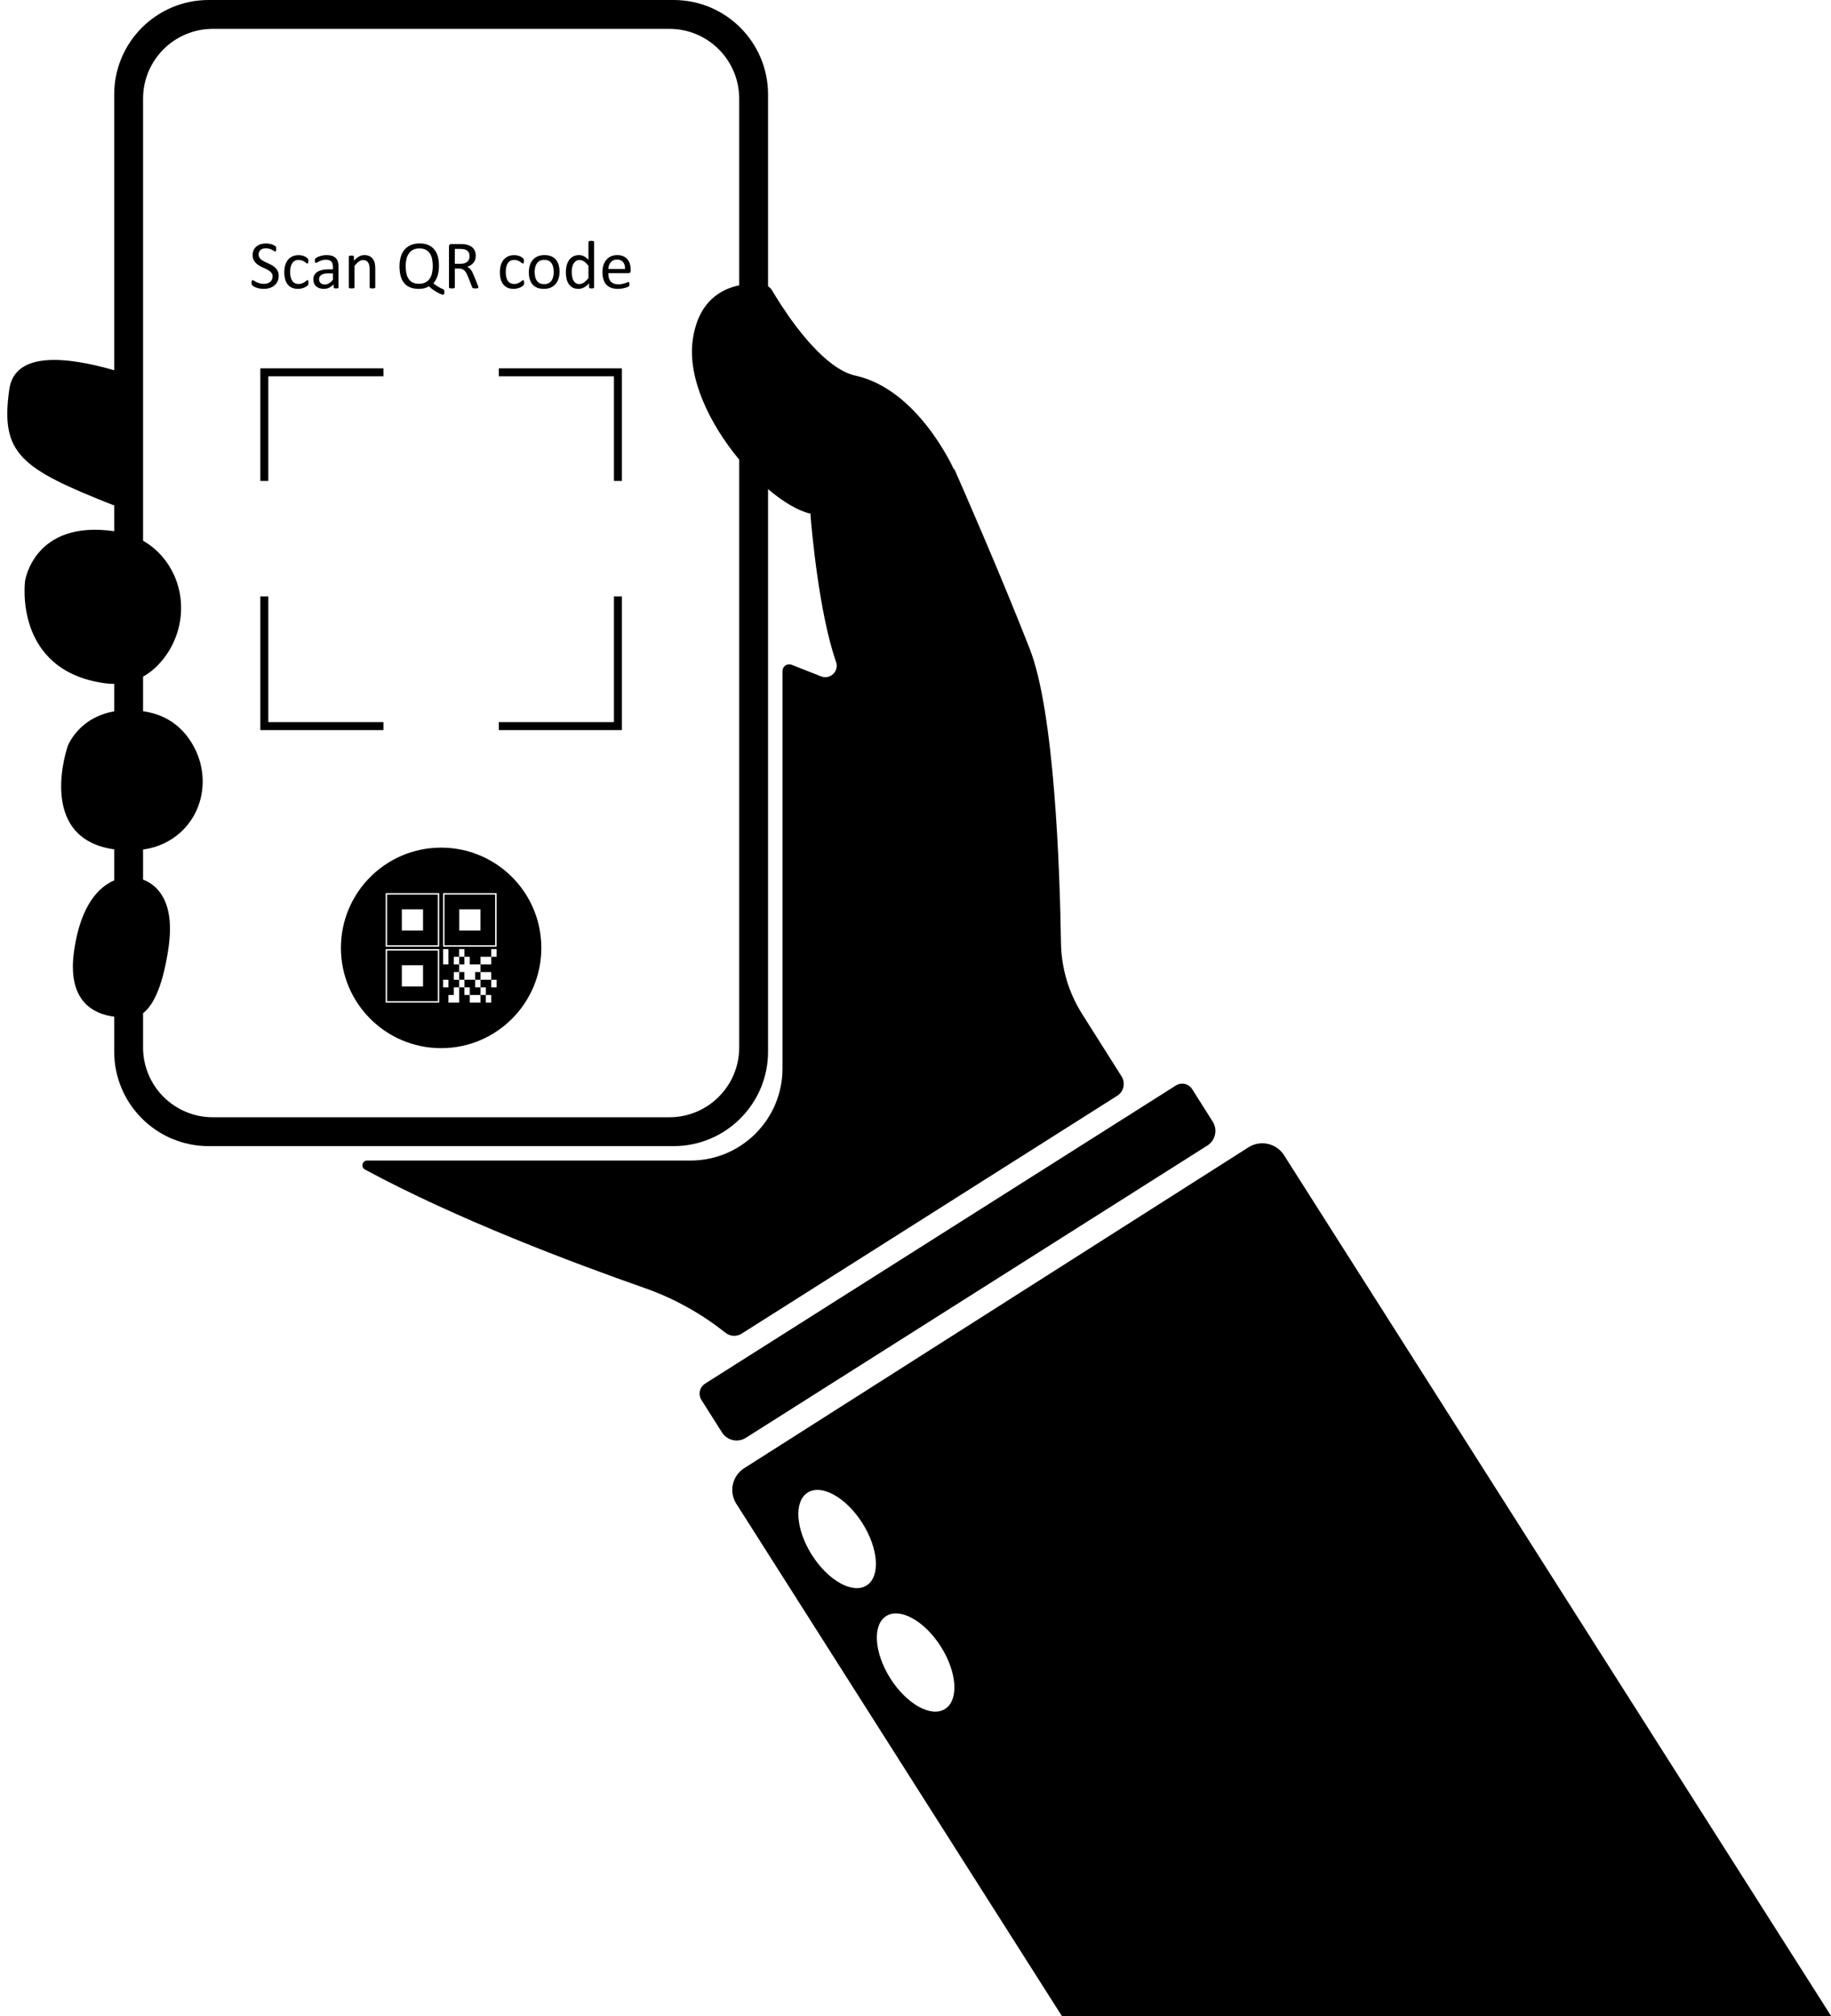 <?xml version="1.0" encoding="UTF-8"?><svg xmlns="http://www.w3.org/2000/svg" xmlns:xlink="http://www.w3.org/1999/xlink" height="995.0" preserveAspectRatio="xMidYMid meet" version="1.0" viewBox="-3.6 0.0 904.2 995.0" width="904.2" zoomAndPan="magnify"><defs><clipPath id="a"><path d="M 358 564 L 900.66 564 L 900.66 995 L 358 995 Z M 358 564"/></clipPath></defs><g><g id="change1_2"><path d="M 326.996 551.41 L 101.488 551.41 C 82.469 551.41 67.047 535.988 67.047 516.961 L 67.047 500.035 C 70.797 497.273 76.512 489.48 79.648 467.496 C 82.973 444.199 73.551 436.609 67.047 434.133 L 67.047 419.305 C 74.781 418.18 80.641 415.07 85.047 411.238 C 97.387 400.496 99.852 382.453 91.926 368.141 C 87.605 360.344 80.145 352.902 67.27 351.066 C 67.195 351.055 67.125 351.051 67.047 351.039 L 67.047 333.953 C 70.449 332.059 73.332 329.566 75.75 326.801 C 87.926 312.867 89.352 292.246 78.531 277.238 C 75.711 273.324 71.977 269.672 67.047 266.887 L 67.047 48.691 C 67.047 29.672 82.469 14.25 101.488 14.25 L 326.996 14.25 C 346.02 14.25 361.438 29.672 361.438 48.691 L 361.438 140.82 C 352.047 142.742 341.156 149.086 338.504 167.68 C 335.785 186.738 347.023 209.492 361.438 226.855 L 361.438 516.961 C 361.438 535.98 346.02 551.41 326.996 551.41 Z M 362.645 658.219 L 548.121 540.812 C 551.348 538.77 552.312 534.488 550.266 531.254 L 530.793 500.461 C 524.152 489.957 520.535 477.828 520.34 465.402 C 519.785 429.426 517.156 351.477 504.914 320.227 C 490.305 282.938 471.402 239.922 467.902 232 C 467.754 231.668 467.5 231.426 467.203 231.266 L 467.254 231.25 C 467.254 231.25 449.699 191.996 418.676 185.363 C 414.941 184.5 411.168 182.492 407.496 179.773 C 394.027 169.82 381.844 150.398 377.68 143.352 C 377.18 142.5 376.488 141.812 375.688 141.289 L 375.688 46.648 C 375.688 20.891 354.809 0 329.039 0 L 99.449 0 C 73.688 0 52.797 20.891 52.797 46.648 L 52.797 182.73 C 29.168 175.93 3.68 173.27 0.988 192.156 C -3.555 223.969 6.578 231.211 52.234 249.27 C 52.422 249.344 52.609 249.379 52.797 249.414 L 52.797 262.172 C 52.77 262.168 52.738 262.16 52.711 262.156 C 13.09 256.508 8.773 286.762 8.773 286.762 C 8.773 286.762 2.867 330.754 47.891 337.176 C 49.598 337.422 51.227 337.531 52.797 337.535 L 52.797 351.098 C 35.082 354.137 29.875 368.152 29.875 368.152 C 29.875 368.152 13.832 413.637 52.73 419.188 C 52.754 419.191 52.773 419.191 52.797 419.195 L 52.797 434.516 C 45.707 437.535 36.305 445.984 32.98 469.289 C 29.422 494.238 42.668 500.508 52.797 501.766 L 52.797 519.012 C 52.797 544.77 73.688 565.66 99.449 565.66 L 329.039 565.66 C 354.809 565.66 375.688 544.77 375.688 519.012 L 375.688 241.395 C 383.059 247.668 390.383 252.039 396.465 253.496 L 396.816 253.387 C 396.691 253.637 396.613 253.914 396.641 254.207 C 397.258 261.867 400.879 302.707 409.285 326.727 C 410.875 331.27 406.355 335.582 401.867 333.816 L 387.32 328.098 C 385.156 327.246 382.816 328.844 382.816 331.164 L 382.816 527.336 C 382.816 552.438 362.469 572.781 337.367 572.781 L 177.73 572.781 C 175.293 572.781 174.461 576.043 176.605 577.203 C 221.922 601.688 279.57 623.383 314.531 635.617 C 329.082 640.711 342.605 648.199 354.582 657.738 C 356.902 659.594 360.133 659.809 362.645 658.219" fill="inherit"/></g><g id="change1_3"><path d="M 364.723 709.625 L 592.633 565.367 C 596.617 562.844 597.805 557.57 595.281 553.586 L 585.105 537.508 C 583.766 535.395 581.281 534.438 578.965 534.941 C 578.324 535.086 577.695 535.336 577.105 535.715 L 559.953 546.57 L 366.852 668.789 L 344.57 682.898 C 343.98 683.27 343.488 683.73 343.09 684.254 C 341.637 686.133 341.43 688.789 342.77 690.906 L 352.941 706.977 C 355.465 710.961 360.738 712.145 364.723 709.625" fill="inherit"/></g><g clip-path="url(#a)" id="change1_1"><path d="M 463.121 843.43 C 456.258 847.797 444.164 841.078 436.121 828.438 C 428.082 815.777 427.121 801.984 433.992 797.621 C 440.863 793.254 452.949 799.969 460.988 812.613 C 469.039 825.27 469.992 839.062 463.121 843.43 Z M 424.359 782.48 C 417.496 786.848 405.41 780.133 397.359 767.477 C 389.32 754.82 388.359 741.027 395.23 736.66 C 402.102 732.297 414.188 739.012 422.227 751.664 C 430.277 764.312 431.23 778.113 424.359 782.48 Z M 630.504 570.16 C 626.727 564.23 618.863 562.48 612.934 566.246 L 488.43 645.43 L 364.734 724.09 L 363.918 724.598 C 357.988 728.375 356.238 736.238 360.008 742.168 L 360.535 742.984 L 520.785 995 L 900.656 995 L 630.504 570.16" fill="inherit"/></g><g id="change1_4"><path d="M 205.309 486.883 L 194.832 486.883 L 194.832 476.395 L 205.309 476.395 Z M 212.582 469.133 L 187.559 469.133 L 187.559 494.156 L 212.582 494.156 L 212.582 469.133" fill="inherit"/></g><g id="change1_5"><path d="M 205.309 459.246 L 194.832 459.246 L 194.832 448.773 L 205.309 448.773 Z M 212.582 441.496 L 187.559 441.496 L 187.559 466.523 L 212.582 466.523 L 212.582 441.496" fill="inherit"/></g><g id="change1_6"><path d="M 231.031 483.531 L 225.766 483.531 L 225.766 487.301 L 228.387 487.301 L 228.387 491.074 L 233.684 491.074 L 233.684 487.301 L 231.031 487.301 L 231.031 483.531" fill="inherit"/></g><g id="change1_7"><path d="M 241.625 467.223 L 215.203 467.223 L 215.203 440.801 L 241.625 440.801 Z M 241.625 472.207 L 238.98 472.207 L 238.98 475.977 L 233.684 475.977 L 233.684 479.75 L 238.98 479.75 L 238.98 483.531 L 241.625 483.531 L 241.625 487.301 L 238.98 487.301 L 238.98 483.531 L 233.684 483.531 L 233.684 487.301 L 236.328 487.301 L 236.328 491.074 L 238.98 491.074 L 238.98 494.855 L 236.328 494.855 L 236.328 491.074 L 233.684 491.074 L 233.684 494.855 L 228.387 494.855 L 228.387 491.074 L 225.734 491.074 L 225.734 487.301 L 223.145 487.301 L 223.145 494.855 L 217.848 494.855 L 217.848 491.074 L 220.5 491.074 L 220.5 487.301 L 223.109 487.301 L 223.109 483.531 L 220.5 483.531 L 220.5 479.75 L 223.109 479.75 L 223.109 475.977 L 220.5 475.977 L 220.5 472.207 L 223.102 472.207 L 223.102 468.426 L 225.754 468.426 L 225.754 472.207 L 228.387 472.207 L 228.387 475.977 L 233.684 475.977 L 233.684 472.207 L 238.98 472.207 L 238.98 468.426 L 241.625 468.426 Z M 215.203 483.531 L 217.848 483.531 L 217.848 487.301 L 215.203 487.301 Z M 215.203 468.426 L 217.848 468.426 L 217.848 475.977 L 215.203 475.977 Z M 213.281 467.223 L 186.859 467.223 L 186.859 440.801 L 213.281 440.801 Z M 213.281 494.855 L 186.859 494.855 L 186.859 468.426 L 213.281 468.426 Z M 214.234 418.344 C 186.914 418.344 164.758 440.5 164.758 467.82 C 164.758 495.156 186.914 517.312 214.234 517.312 C 241.57 517.312 263.727 495.156 263.727 467.82 C 263.727 440.5 241.57 418.344 214.234 418.344" fill="inherit"/></g><g id="change1_8"><path d="M 233.652 459.246 L 223.176 459.246 L 223.176 448.773 L 233.652 448.773 Z M 240.926 441.496 L 215.902 441.496 L 215.902 466.523 L 240.926 466.523 L 240.926 441.496" fill="inherit"/></g><g id="change1_9"><path d="M 223.145 475.977 L 225.734 475.977 L 225.734 472.207 L 223.145 472.207 L 223.145 475.977" fill="inherit"/></g><g id="change1_10"><path d="M 223.145 483.531 L 225.734 483.531 L 225.734 479.75 L 223.145 479.75 L 223.145 483.531" fill="inherit"/></g><g id="change1_11"><path d="M 231.031 483.531 L 233.684 483.531 L 233.684 479.75 L 231.031 479.75 L 231.031 483.531" fill="inherit"/></g><g id="change1_12"><path d="M 124.965 237.367 L 128.902 237.367 L 128.902 185.723 L 185.758 185.723 L 185.758 181.785 L 124.965 181.785 L 124.965 237.367" fill="inherit"/></g><g id="change1_13"><path d="M 242.727 185.723 L 299.582 185.723 L 299.582 237.367 L 303.52 237.367 L 303.52 181.785 L 242.727 181.785 L 242.727 185.723" fill="inherit"/></g><g id="change1_14"><path d="M 299.582 356.402 L 242.727 356.402 L 242.727 360.34 L 303.52 360.34 L 303.52 294.336 L 299.582 294.336 L 299.582 356.402" fill="inherit"/></g><g id="change1_15"><path d="M 185.758 356.402 L 128.902 356.402 L 128.902 294.336 L 124.965 294.336 L 124.965 360.34 L 185.758 360.34 L 185.758 356.402" fill="inherit"/></g><g id="change1_16"><path d="M 129.543 142.152 C 130.445 141.871 131.23 141.453 131.898 140.898 C 132.566 140.344 133.09 139.664 133.465 138.867 C 133.844 138.07 134.031 137.164 134.031 136.141 C 134.031 135.277 133.887 134.527 133.602 133.895 C 133.316 133.258 132.938 132.707 132.473 132.242 C 132.008 131.777 131.477 131.371 130.883 131.027 C 130.285 130.688 129.68 130.371 129.062 130.086 C 128.445 129.801 127.84 129.516 127.242 129.234 C 126.648 128.957 126.117 128.648 125.652 128.309 C 125.188 127.973 124.812 127.586 124.531 127.148 C 124.25 126.711 124.109 126.188 124.109 125.582 C 124.109 125.168 124.184 124.773 124.328 124.402 C 124.477 124.031 124.695 123.711 124.988 123.441 C 125.277 123.176 125.648 122.957 126.098 122.797 C 126.547 122.633 127.074 122.551 127.684 122.551 C 128.332 122.551 128.918 122.633 129.441 122.797 C 129.965 122.957 130.414 123.137 130.797 123.336 C 131.18 123.531 131.5 123.707 131.766 123.863 C 132.027 124.02 132.223 124.102 132.348 124.102 C 132.426 124.102 132.496 124.074 132.559 124.023 C 132.617 123.973 132.664 123.895 132.699 123.789 C 132.734 123.684 132.758 123.551 132.777 123.395 C 132.793 123.234 132.801 123.055 132.801 122.855 C 132.801 122.641 132.797 122.465 132.785 122.332 C 132.773 122.195 132.758 122.082 132.734 121.984 C 132.711 121.891 132.684 121.812 132.648 121.75 C 132.617 121.688 132.547 121.605 132.438 121.496 C 132.332 121.391 132.109 121.25 131.773 121.078 C 131.438 120.902 131.051 120.746 130.621 120.605 C 130.188 120.465 129.727 120.352 129.238 120.27 C 128.75 120.184 128.266 120.141 127.781 120.141 C 126.84 120.141 125.961 120.27 125.148 120.52 C 124.332 120.773 123.633 121.141 123.043 121.625 C 122.453 122.105 121.992 122.703 121.66 123.418 C 121.328 124.133 121.164 124.941 121.164 125.852 C 121.164 126.738 121.309 127.5 121.594 128.133 C 121.879 128.77 122.254 129.32 122.715 129.793 C 123.176 130.262 123.695 130.672 124.281 131.02 C 124.863 131.371 125.465 131.688 126.082 131.973 C 126.699 132.258 127.305 132.539 127.891 132.812 C 128.48 133.09 129.008 133.395 129.469 133.723 C 129.926 134.055 130.297 134.441 130.578 134.879 C 130.859 135.316 131 135.844 131 136.461 C 131 137.031 130.898 137.543 130.695 137.992 C 130.492 138.441 130.203 138.82 129.828 139.129 C 129.453 139.438 129.004 139.676 128.48 139.848 C 127.961 140.016 127.383 140.098 126.754 140.098 C 125.926 140.098 125.191 140 124.559 139.805 C 123.922 139.605 123.383 139.395 122.934 139.172 C 122.484 138.949 122.117 138.738 121.828 138.551 C 121.543 138.359 121.32 138.262 121.164 138.262 C 121.074 138.262 120.996 138.281 120.93 138.32 C 120.859 138.359 120.805 138.43 120.762 138.531 C 120.715 138.633 120.68 138.766 120.66 138.93 C 120.637 139.09 120.625 139.297 120.625 139.543 C 120.625 139.891 120.656 140.168 120.719 140.375 C 120.777 140.586 120.875 140.754 121.004 140.891 C 121.133 141.023 121.363 141.188 121.695 141.379 C 122.023 141.57 122.438 141.754 122.926 141.934 C 123.41 142.113 123.969 142.266 124.59 142.391 C 125.215 142.512 125.891 142.574 126.621 142.574 C 127.664 142.574 128.641 142.434 129.543 142.152" fill="inherit"/></g><g id="change1_17"><path d="M 138.535 140.461 C 139.102 141.152 139.809 141.676 140.648 142.035 C 141.492 142.395 142.457 142.574 143.547 142.574 C 144.074 142.574 144.586 142.523 145.078 142.422 C 145.57 142.32 146.027 142.188 146.449 142.027 C 146.871 141.863 147.25 141.68 147.586 141.473 C 147.926 141.262 148.16 141.09 148.305 140.949 C 148.441 140.809 148.531 140.703 148.57 140.629 C 148.609 140.555 148.645 140.473 148.672 140.375 C 148.699 140.281 148.723 140.164 148.73 140.023 C 148.742 139.883 148.75 139.719 148.75 139.527 C 148.75 139.301 148.742 139.105 148.723 138.945 C 148.707 138.781 148.68 138.648 148.641 138.539 C 148.602 138.434 148.551 138.359 148.496 138.312 C 148.441 138.27 148.371 138.246 148.293 138.246 C 148.16 138.246 147.973 138.344 147.73 138.539 C 147.488 138.738 147.191 138.957 146.84 139.195 C 146.484 139.438 146.066 139.66 145.582 139.863 C 145.102 140.062 144.539 140.164 143.898 140.164 C 143.227 140.164 142.629 140.047 142.105 139.805 C 141.582 139.562 141.141 139.195 140.785 138.699 C 140.426 138.207 140.152 137.594 139.969 136.855 C 139.781 136.121 139.688 135.266 139.688 134.289 C 139.688 132.336 140.047 130.844 140.758 129.816 C 141.473 128.789 142.496 128.277 143.832 128.277 C 144.484 128.277 145.047 128.367 145.523 128.555 C 146 128.738 146.406 128.945 146.746 129.168 C 147.082 129.395 147.359 129.598 147.578 129.781 C 147.797 129.969 147.992 130.062 148.16 130.062 C 148.305 130.062 148.43 129.977 148.531 129.801 C 148.633 129.625 148.684 129.32 148.684 128.883 C 148.684 128.68 148.676 128.512 148.664 128.379 C 148.652 128.242 148.633 128.121 148.598 128.016 C 148.562 127.91 148.523 127.816 148.473 127.738 C 148.422 127.66 148.328 127.551 148.191 127.418 C 148.059 127.281 147.844 127.121 147.547 126.93 C 147.246 126.738 146.906 126.57 146.527 126.426 C 146.145 126.277 145.727 126.16 145.27 126.07 C 144.816 125.98 144.348 125.938 143.863 125.938 C 142.867 125.938 141.938 126.102 141.078 126.434 C 140.219 126.766 139.473 127.27 138.84 127.957 C 138.203 128.641 137.703 129.52 137.34 130.594 C 136.973 131.664 136.793 132.945 136.793 134.441 C 136.793 135.754 136.941 136.914 137.238 137.918 C 137.535 138.922 137.969 139.77 138.535 140.461" fill="inherit"/></g><g id="change1_18"><path d="M 154.23 136.605 C 154.406 136.25 154.676 135.945 155.047 135.695 C 155.418 135.441 155.883 135.25 156.445 135.121 C 157.008 134.992 157.668 134.93 158.434 134.93 L 160.809 134.93 L 160.809 138.145 C 160.121 138.906 159.469 139.477 158.844 139.848 C 158.223 140.215 157.547 140.402 156.816 140.402 C 155.918 140.402 155.219 140.168 154.719 139.703 C 154.219 139.238 153.969 138.609 153.969 137.824 C 153.969 137.363 154.059 136.957 154.23 136.605 Z M 152.562 141.359 C 153.02 141.754 153.566 142.055 154.215 142.262 C 154.859 142.469 155.578 142.574 156.379 142.574 C 157.285 142.574 158.148 142.379 158.965 141.984 C 159.777 141.594 160.516 141.043 161.18 140.336 L 161.18 141.852 C 161.18 141.984 161.215 142.086 161.297 142.152 C 161.371 142.219 161.5 142.27 161.676 142.305 C 161.848 142.34 162.082 142.355 162.371 142.355 C 162.676 142.355 162.906 142.34 163.062 142.305 C 163.223 142.27 163.344 142.219 163.434 142.152 C 163.523 142.086 163.57 141.984 163.57 141.852 L 163.57 131.629 C 163.57 130.684 163.461 129.859 163.25 129.152 C 163.035 128.445 162.691 127.852 162.223 127.375 C 161.75 126.898 161.133 126.535 160.367 126.289 C 159.605 126.043 158.68 125.918 157.59 125.918 C 157.008 125.918 156.43 125.973 155.855 126.078 C 155.281 126.188 154.754 126.32 154.273 126.48 C 153.789 126.645 153.363 126.824 152.992 127.02 C 152.621 127.219 152.359 127.391 152.211 127.535 C 152.059 127.684 151.965 127.836 151.922 127.996 C 151.883 128.16 151.863 128.383 151.863 128.664 C 151.863 128.832 151.875 128.984 151.898 129.129 C 151.922 129.266 151.957 129.383 152.008 129.473 C 152.059 129.562 152.117 129.629 152.184 129.676 C 152.254 129.719 152.328 129.742 152.422 129.742 C 152.555 129.742 152.762 129.66 153.035 129.496 C 153.309 129.336 153.652 129.156 154.062 128.957 C 154.473 128.762 154.949 128.582 155.492 128.418 C 156.039 128.258 156.652 128.176 157.34 128.176 C 157.977 128.176 158.516 128.25 158.953 128.402 C 159.391 128.555 159.746 128.777 160.023 129.074 C 160.301 129.375 160.496 129.746 160.621 130.195 C 160.746 130.645 160.809 131.16 160.809 131.746 L 160.809 132.926 L 158.719 132.926 C 157.539 132.926 156.48 133.027 155.535 133.234 C 154.594 133.445 153.797 133.754 153.145 134.172 C 152.492 134.586 151.992 135.109 151.645 135.734 C 151.297 136.363 151.121 137.105 151.121 137.961 C 151.121 138.688 151.25 139.34 151.504 139.914 C 151.754 140.484 152.109 140.969 152.562 141.359" fill="inherit"/></g><g id="change1_19"><path d="M 168.949 142.219 C 169.055 142.266 169.199 142.301 169.379 142.32 C 169.559 142.344 169.781 142.355 170.051 142.355 C 170.332 142.355 170.562 142.344 170.742 142.32 C 170.922 142.301 171.062 142.266 171.164 142.219 C 171.266 142.176 171.34 142.121 171.383 142.062 C 171.43 142 171.449 141.922 171.449 141.832 L 171.449 131.238 C 172.215 130.285 172.941 129.562 173.641 129.066 C 174.336 128.574 175.031 128.328 175.727 128.328 C 176.266 128.328 176.742 128.43 177.152 128.629 C 177.559 128.832 177.895 129.125 178.152 129.508 C 178.41 129.887 178.605 130.344 178.742 130.871 C 178.879 131.398 178.945 132.094 178.945 132.957 L 178.945 141.832 C 178.945 141.922 178.965 142 179.012 142.062 C 179.055 142.121 179.129 142.176 179.23 142.219 C 179.332 142.266 179.473 142.301 179.652 142.32 C 179.832 142.344 180.062 142.355 180.344 142.355 C 180.609 142.355 180.836 142.344 181.016 142.32 C 181.195 142.301 181.336 142.266 181.438 142.219 C 181.535 142.176 181.609 142.121 181.656 142.062 C 181.699 142 181.723 141.922 181.723 141.832 L 181.723 132.586 C 181.723 131.512 181.629 130.586 181.445 129.816 C 181.262 129.047 180.953 128.379 180.527 127.805 C 180.102 127.23 179.543 126.773 178.852 126.434 C 178.16 126.09 177.309 125.918 176.301 125.918 C 175.434 125.918 174.578 126.141 173.73 126.582 C 172.883 127.027 172.035 127.727 171.18 128.68 L 171.18 126.676 C 171.18 126.586 171.16 126.512 171.121 126.449 C 171.082 126.387 171.016 126.332 170.93 126.281 C 170.84 126.23 170.711 126.195 170.551 126.18 C 170.387 126.164 170.184 126.152 169.934 126.152 C 169.676 126.152 169.469 126.164 169.312 126.18 C 169.152 126.195 169.023 126.23 168.926 126.281 C 168.824 126.332 168.758 126.387 168.723 126.449 C 168.688 126.512 168.672 126.586 168.672 126.676 L 168.672 141.832 C 168.672 141.922 168.691 142 168.73 142.062 C 168.77 142.121 168.844 142.176 168.949 142.219" fill="inherit"/></g><g id="change1_20"><path d="M 197.09 127.957 C 197.32 126.91 197.703 125.996 198.234 125.203 C 198.77 124.41 199.461 123.781 200.316 123.316 C 201.168 122.852 202.223 122.617 203.48 122.617 C 204.738 122.617 205.793 122.836 206.648 123.273 C 207.5 123.711 208.184 124.32 208.691 125.102 C 209.203 125.883 209.57 126.801 209.785 127.855 C 210.008 128.91 210.117 130.055 210.117 131.289 C 210.117 132.469 210.004 133.59 209.777 134.648 C 209.555 135.711 209.18 136.645 208.652 137.445 C 208.121 138.25 207.426 138.887 206.562 139.355 C 205.699 139.828 204.633 140.062 203.363 140.062 C 202.082 140.062 201.02 139.848 200.172 139.414 C 199.324 138.984 198.648 138.375 198.141 137.59 C 197.637 136.805 197.277 135.875 197.062 134.801 C 196.852 133.73 196.742 132.555 196.742 131.273 C 196.742 130.105 196.859 129 197.09 127.957 Z M 195.996 139.727 C 196.773 140.66 197.762 141.367 198.961 141.852 C 200.156 142.332 201.57 142.574 203.211 142.574 C 204.324 142.574 205.301 142.449 206.141 142.203 C 206.984 141.957 207.68 141.664 208.23 141.328 C 208.926 142 209.645 142.59 210.387 143.098 C 211.125 143.602 211.82 144.031 212.473 144.383 C 213.125 144.738 213.699 145.008 214.199 145.191 C 214.699 145.379 215.062 145.473 215.285 145.473 C 215.352 145.473 215.422 145.453 215.488 145.422 C 215.555 145.387 215.617 145.32 215.672 145.227 C 215.73 145.133 215.77 144.996 215.801 144.82 C 215.828 144.648 215.844 144.434 215.844 144.176 C 215.844 143.848 215.82 143.586 215.773 143.391 C 215.73 143.195 215.652 143.043 215.539 142.938 C 215.426 142.828 215.258 142.734 215.035 142.648 C 214.809 142.566 214.492 142.43 214.09 142.238 C 213.688 142.047 213.176 141.762 212.559 141.387 C 211.941 141.012 211.223 140.484 210.402 139.812 C 210.875 139.309 211.281 138.738 211.633 138.109 C 211.98 137.48 212.27 136.797 212.5 136.059 C 212.73 135.316 212.898 134.531 213.004 133.699 C 213.109 132.867 213.164 131.996 213.164 131.09 C 213.164 129.324 212.961 127.766 212.559 126.406 C 212.152 125.051 211.551 123.906 210.746 122.98 C 209.945 122.055 208.949 121.352 207.766 120.867 C 206.582 120.383 205.211 120.141 203.648 120.141 C 201.988 120.141 200.535 120.41 199.285 120.941 C 198.039 121.477 197.004 122.234 196.172 123.215 C 195.34 124.199 194.719 125.387 194.305 126.785 C 193.887 128.184 193.68 129.746 193.68 131.477 C 193.68 133.273 193.871 134.863 194.254 136.25 C 194.633 137.637 195.215 138.797 195.996 139.727" fill="inherit"/></g><g id="change1_21"><path d="M 221.012 122.855 L 223.453 122.855 C 224.027 122.855 224.488 122.871 224.844 122.902 C 225.195 122.938 225.516 122.992 225.793 123.074 C 226.691 123.332 227.332 123.754 227.715 124.344 C 228.098 124.934 228.285 125.656 228.285 126.508 C 228.285 127.035 228.199 127.523 228.027 127.973 C 227.852 128.422 227.578 128.812 227.211 129.145 C 226.84 129.477 226.375 129.734 225.82 129.918 C 225.266 130.105 224.605 130.195 223.84 130.195 L 221.012 130.195 Z M 218.418 142.211 C 218.531 142.25 218.68 142.285 218.863 142.312 C 219.051 142.34 219.281 142.355 219.562 142.355 C 219.844 142.355 220.078 142.34 220.262 142.312 C 220.449 142.285 220.594 142.25 220.699 142.211 C 220.809 142.172 220.887 142.117 220.938 142.051 C 220.988 141.984 221.012 141.906 221.012 141.816 L 221.012 132.535 L 222.949 132.535 C 223.609 132.535 224.18 132.637 224.648 132.832 C 225.121 133.027 225.531 133.305 225.879 133.656 C 226.227 134.012 226.527 134.43 226.781 134.922 C 227.031 135.406 227.277 135.945 227.512 136.527 L 229.516 141.664 C 229.562 141.801 229.613 141.91 229.676 142 C 229.738 142.09 229.824 142.16 229.938 142.211 C 230.051 142.262 230.199 142.301 230.383 142.32 C 230.57 142.344 230.809 142.355 231.098 142.355 C 231.438 142.355 231.703 142.344 231.906 142.32 C 232.109 142.301 232.266 142.266 232.379 142.219 C 232.492 142.176 232.562 142.117 232.598 142.051 C 232.633 141.984 232.648 141.906 232.648 141.816 C 232.648 141.727 232.625 141.602 232.582 141.438 C 232.535 141.273 232.434 140.992 232.277 140.586 L 230.324 135.785 C 230.102 135.238 229.875 134.742 229.652 134.305 C 229.426 133.867 229.188 133.48 228.934 133.145 C 228.684 132.809 228.41 132.52 228.117 132.277 C 227.828 132.035 227.5 131.836 227.141 131.68 C 227.781 131.453 228.359 131.18 228.875 130.852 C 229.391 130.527 229.836 130.145 230.207 129.699 C 230.578 129.258 230.859 128.746 231.059 128.168 C 231.254 127.59 231.352 126.934 231.352 126.203 C 231.352 125.453 231.242 124.766 231.023 124.141 C 230.805 123.52 230.477 122.965 230.039 122.484 C 229.602 122 229.059 121.602 228.414 121.289 C 227.766 120.973 227.023 120.742 226.184 120.598 C 225.891 120.562 225.562 120.531 225.195 120.504 C 224.832 120.477 224.375 120.461 223.824 120.461 L 219.191 120.461 C 218.934 120.461 218.691 120.551 218.461 120.723 C 218.23 120.898 218.113 121.203 218.113 121.641 L 218.113 141.816 C 218.113 141.906 218.137 141.984 218.184 142.051 C 218.227 142.117 218.305 142.172 218.418 142.211" fill="inherit"/></g><g id="change1_22"><path d="M 245 140.461 C 245.566 141.152 246.273 141.676 247.113 142.035 C 247.957 142.395 248.922 142.574 250.012 142.574 C 250.539 142.574 251.051 142.523 251.543 142.422 C 252.035 142.32 252.496 142.188 252.914 142.027 C 253.336 141.863 253.715 141.68 254.055 141.473 C 254.391 141.262 254.629 141.09 254.77 140.949 C 254.91 140.809 254.996 140.703 255.039 140.629 C 255.078 140.555 255.109 140.473 255.141 140.375 C 255.168 140.281 255.188 140.164 255.199 140.023 C 255.211 139.883 255.215 139.719 255.215 139.527 C 255.215 139.301 255.207 139.105 255.191 138.945 C 255.172 138.781 255.145 138.648 255.105 138.539 C 255.066 138.434 255.02 138.359 254.961 138.312 C 254.906 138.27 254.84 138.246 254.762 138.246 C 254.625 138.246 254.438 138.344 254.195 138.539 C 253.953 138.738 253.656 138.957 253.305 139.195 C 252.949 139.438 252.531 139.66 252.051 139.863 C 251.566 140.062 251.004 140.164 250.363 140.164 C 249.691 140.164 249.094 140.047 248.57 139.805 C 248.051 139.562 247.609 139.195 247.25 138.699 C 246.891 138.207 246.617 137.594 246.434 136.855 C 246.246 136.121 246.156 135.266 246.156 134.289 C 246.156 132.336 246.512 130.844 247.223 129.816 C 247.938 128.789 248.961 128.277 250.297 128.277 C 250.949 128.277 251.512 128.367 251.988 128.555 C 252.469 128.738 252.875 128.945 253.211 129.168 C 253.547 129.395 253.824 129.598 254.047 129.781 C 254.262 129.969 254.457 130.062 254.625 130.062 C 254.77 130.062 254.895 129.977 254.996 129.801 C 255.098 129.625 255.148 129.32 255.148 128.883 C 255.148 128.68 255.141 128.512 255.133 128.379 C 255.117 128.242 255.098 128.121 255.062 128.016 C 255.031 127.91 254.988 127.816 254.938 127.738 C 254.887 127.66 254.793 127.551 254.66 127.418 C 254.523 127.281 254.309 127.121 254.012 126.93 C 253.715 126.738 253.371 126.57 252.992 126.426 C 252.609 126.277 252.191 126.16 251.738 126.07 C 251.281 125.98 250.812 125.938 250.332 125.938 C 249.332 125.938 248.402 126.102 247.543 126.434 C 246.684 126.766 245.938 127.27 245.305 127.957 C 244.672 128.641 244.172 129.52 243.805 130.594 C 243.441 131.664 243.258 132.945 243.258 134.441 C 243.258 135.754 243.406 136.914 243.703 137.918 C 244.004 138.922 244.434 139.77 245 140.461" fill="inherit"/></g><g id="change1_23"><path d="M 260.715 131.812 C 260.902 131.082 261.188 130.453 261.574 129.918 C 261.961 129.387 262.449 128.973 263.043 128.68 C 263.641 128.391 264.348 128.242 265.176 128.242 C 266.07 128.242 266.82 128.402 267.418 128.723 C 268.02 129.043 268.496 129.477 268.848 130.027 C 269.199 130.578 269.449 131.219 269.602 131.945 C 269.758 132.676 269.832 133.453 269.832 134.27 C 269.832 135.148 269.742 135.949 269.559 136.68 C 269.379 137.41 269.098 138.039 268.711 138.566 C 268.324 139.094 267.832 139.504 267.234 139.797 C 266.633 140.086 265.926 140.234 265.109 140.234 C 264.215 140.234 263.465 140.074 262.863 139.754 C 262.266 139.434 261.785 139 261.43 138.457 C 261.074 137.91 260.816 137.273 260.664 136.547 C 260.512 135.816 260.434 135.035 260.434 134.203 C 260.434 133.34 260.527 132.543 260.715 131.812 Z M 259.391 140.402 C 260.008 141.109 260.781 141.648 261.707 142.02 C 262.633 142.391 263.719 142.574 264.965 142.574 C 266.246 142.574 267.371 142.363 268.344 141.941 C 269.312 141.52 270.121 140.934 270.766 140.184 C 271.41 139.43 271.898 138.535 272.223 137.496 C 272.551 136.457 272.711 135.32 272.711 134.086 C 272.711 132.816 272.559 131.68 272.25 130.668 C 271.941 129.656 271.477 128.797 270.859 128.09 C 270.242 127.383 269.469 126.844 268.543 126.473 C 267.617 126.105 266.531 125.918 265.285 125.918 C 263.992 125.918 262.867 126.125 261.902 126.543 C 260.934 126.957 260.129 127.539 259.484 128.293 C 258.84 129.047 258.355 129.941 258.035 130.98 C 257.715 132.02 257.555 133.156 257.555 134.391 C 257.555 135.668 257.707 136.812 258.012 137.824 C 258.312 138.836 258.773 139.695 259.391 140.402" fill="inherit"/></g><g id="change1_24"><path d="M 278.934 132.016 C 279.074 131.32 279.301 130.695 279.609 130.145 C 279.918 129.598 280.32 129.152 280.812 128.816 C 281.309 128.48 281.906 128.309 282.613 128.309 C 283.379 128.309 284.109 128.555 284.812 129.043 C 285.516 129.531 286.242 130.242 286.992 131.172 L 286.992 137.234 C 286.555 137.785 286.141 138.25 285.746 138.625 C 285.355 139 284.977 139.309 284.617 139.543 C 284.258 139.777 283.91 139.945 283.566 140.047 C 283.223 140.148 282.867 140.199 282.496 140.199 C 281.766 140.199 281.16 140.027 280.68 139.688 C 280.195 139.344 279.809 138.891 279.516 138.32 C 279.223 137.754 279.02 137.105 278.902 136.375 C 278.785 135.648 278.723 134.898 278.723 134.137 C 278.723 133.418 278.793 132.711 278.934 132.016 Z M 277.25 140.176 C 277.738 140.91 278.375 141.492 279.16 141.926 C 279.949 142.355 280.898 142.574 282.008 142.574 C 283.031 142.574 283.969 142.332 284.828 141.852 C 285.688 141.367 286.516 140.691 287.312 139.828 L 287.312 141.832 C 287.312 141.922 287.336 142 287.379 142.066 C 287.426 142.137 287.496 142.188 287.598 142.23 C 287.699 142.27 287.828 142.301 287.988 142.32 C 288.145 142.344 288.34 142.355 288.574 142.355 C 288.801 142.355 288.992 142.344 289.148 142.32 C 289.305 142.301 289.434 142.27 289.527 142.23 C 289.621 142.188 289.691 142.137 289.73 142.066 C 289.77 142 289.789 141.922 289.789 141.832 L 289.789 119.402 C 289.789 119.324 289.766 119.246 289.715 119.176 C 289.66 119.102 289.586 119.047 289.484 119.004 C 289.387 118.965 289.242 118.934 289.062 118.902 C 288.887 118.879 288.656 118.863 288.375 118.863 C 288.105 118.863 287.883 118.879 287.711 118.902 C 287.535 118.934 287.391 118.965 287.277 119.004 C 287.168 119.047 287.09 119.102 287.051 119.176 C 287.012 119.246 286.992 119.324 286.992 119.402 L 286.992 128.211 C 286.273 127.457 285.547 126.887 284.812 126.5 C 284.078 126.113 283.266 125.918 282.379 125.918 C 281.312 125.918 280.371 126.117 279.559 126.516 C 278.742 126.914 278.062 127.484 277.512 128.227 C 276.961 128.969 276.547 129.863 276.266 130.91 C 275.984 131.961 275.844 133.137 275.844 134.441 C 275.844 135.539 275.957 136.586 276.184 137.582 C 276.406 138.574 276.762 139.438 277.25 140.176" fill="inherit"/></g><g id="change1_25"><path d="M 296.793 132.773 C 296.816 132.156 296.926 131.562 297.117 130.996 C 297.309 130.43 297.578 129.934 297.93 129.508 C 298.281 129.078 298.715 128.738 299.234 128.48 C 299.754 128.219 300.359 128.09 301.047 128.09 C 302.391 128.09 303.406 128.508 304.09 129.336 C 304.77 130.168 305.098 131.312 305.062 132.773 Z M 306.293 128.031 C 305.754 127.387 305.066 126.871 304.23 126.492 C 303.395 126.109 302.379 125.918 301.191 125.918 C 300.078 125.918 299.074 126.113 298.176 126.5 C 297.277 126.887 296.512 127.441 295.875 128.168 C 295.242 128.891 294.758 129.773 294.422 130.812 C 294.082 131.852 293.914 133.02 293.914 134.32 C 293.914 135.691 294.078 136.895 294.402 137.926 C 294.727 138.961 295.211 139.816 295.852 140.504 C 296.492 141.188 297.281 141.703 298.219 142.051 C 299.152 142.398 300.246 142.574 301.492 142.574 C 302.211 142.574 302.887 142.52 303.523 142.414 C 304.156 142.309 304.715 142.188 305.199 142.051 C 305.68 141.918 306.074 141.781 306.375 141.641 C 306.68 141.5 306.863 141.398 306.926 141.336 C 306.984 141.273 307.035 141.211 307.074 141.145 C 307.113 141.074 307.145 141 307.16 140.914 C 307.176 140.832 307.191 140.734 307.203 140.629 C 307.215 140.523 307.219 140.395 307.219 140.25 C 307.219 140.047 307.211 139.879 307.191 139.734 C 307.176 139.598 307.152 139.488 307.117 139.406 C 307.082 139.328 307.035 139.27 306.973 139.23 C 306.91 139.191 306.84 139.172 306.762 139.172 C 306.625 139.172 306.426 139.23 306.16 139.348 C 305.895 139.469 305.559 139.598 305.145 139.746 C 304.734 139.891 304.246 140.023 303.684 140.141 C 303.117 140.258 302.473 140.316 301.754 140.316 C 300.84 140.316 300.066 140.188 299.434 139.93 C 298.801 139.672 298.289 139.301 297.895 138.816 C 297.5 138.336 297.219 137.758 297.047 137.086 C 296.879 136.41 296.793 135.652 296.793 134.812 L 306.777 134.812 C 307.059 134.812 307.309 134.719 307.527 134.531 C 307.746 134.348 307.859 134.035 307.859 133.598 L 307.859 133.094 C 307.859 132.105 307.73 131.176 307.48 130.305 C 307.227 129.438 306.832 128.68 306.293 128.031" fill="inherit"/></g></g></svg>